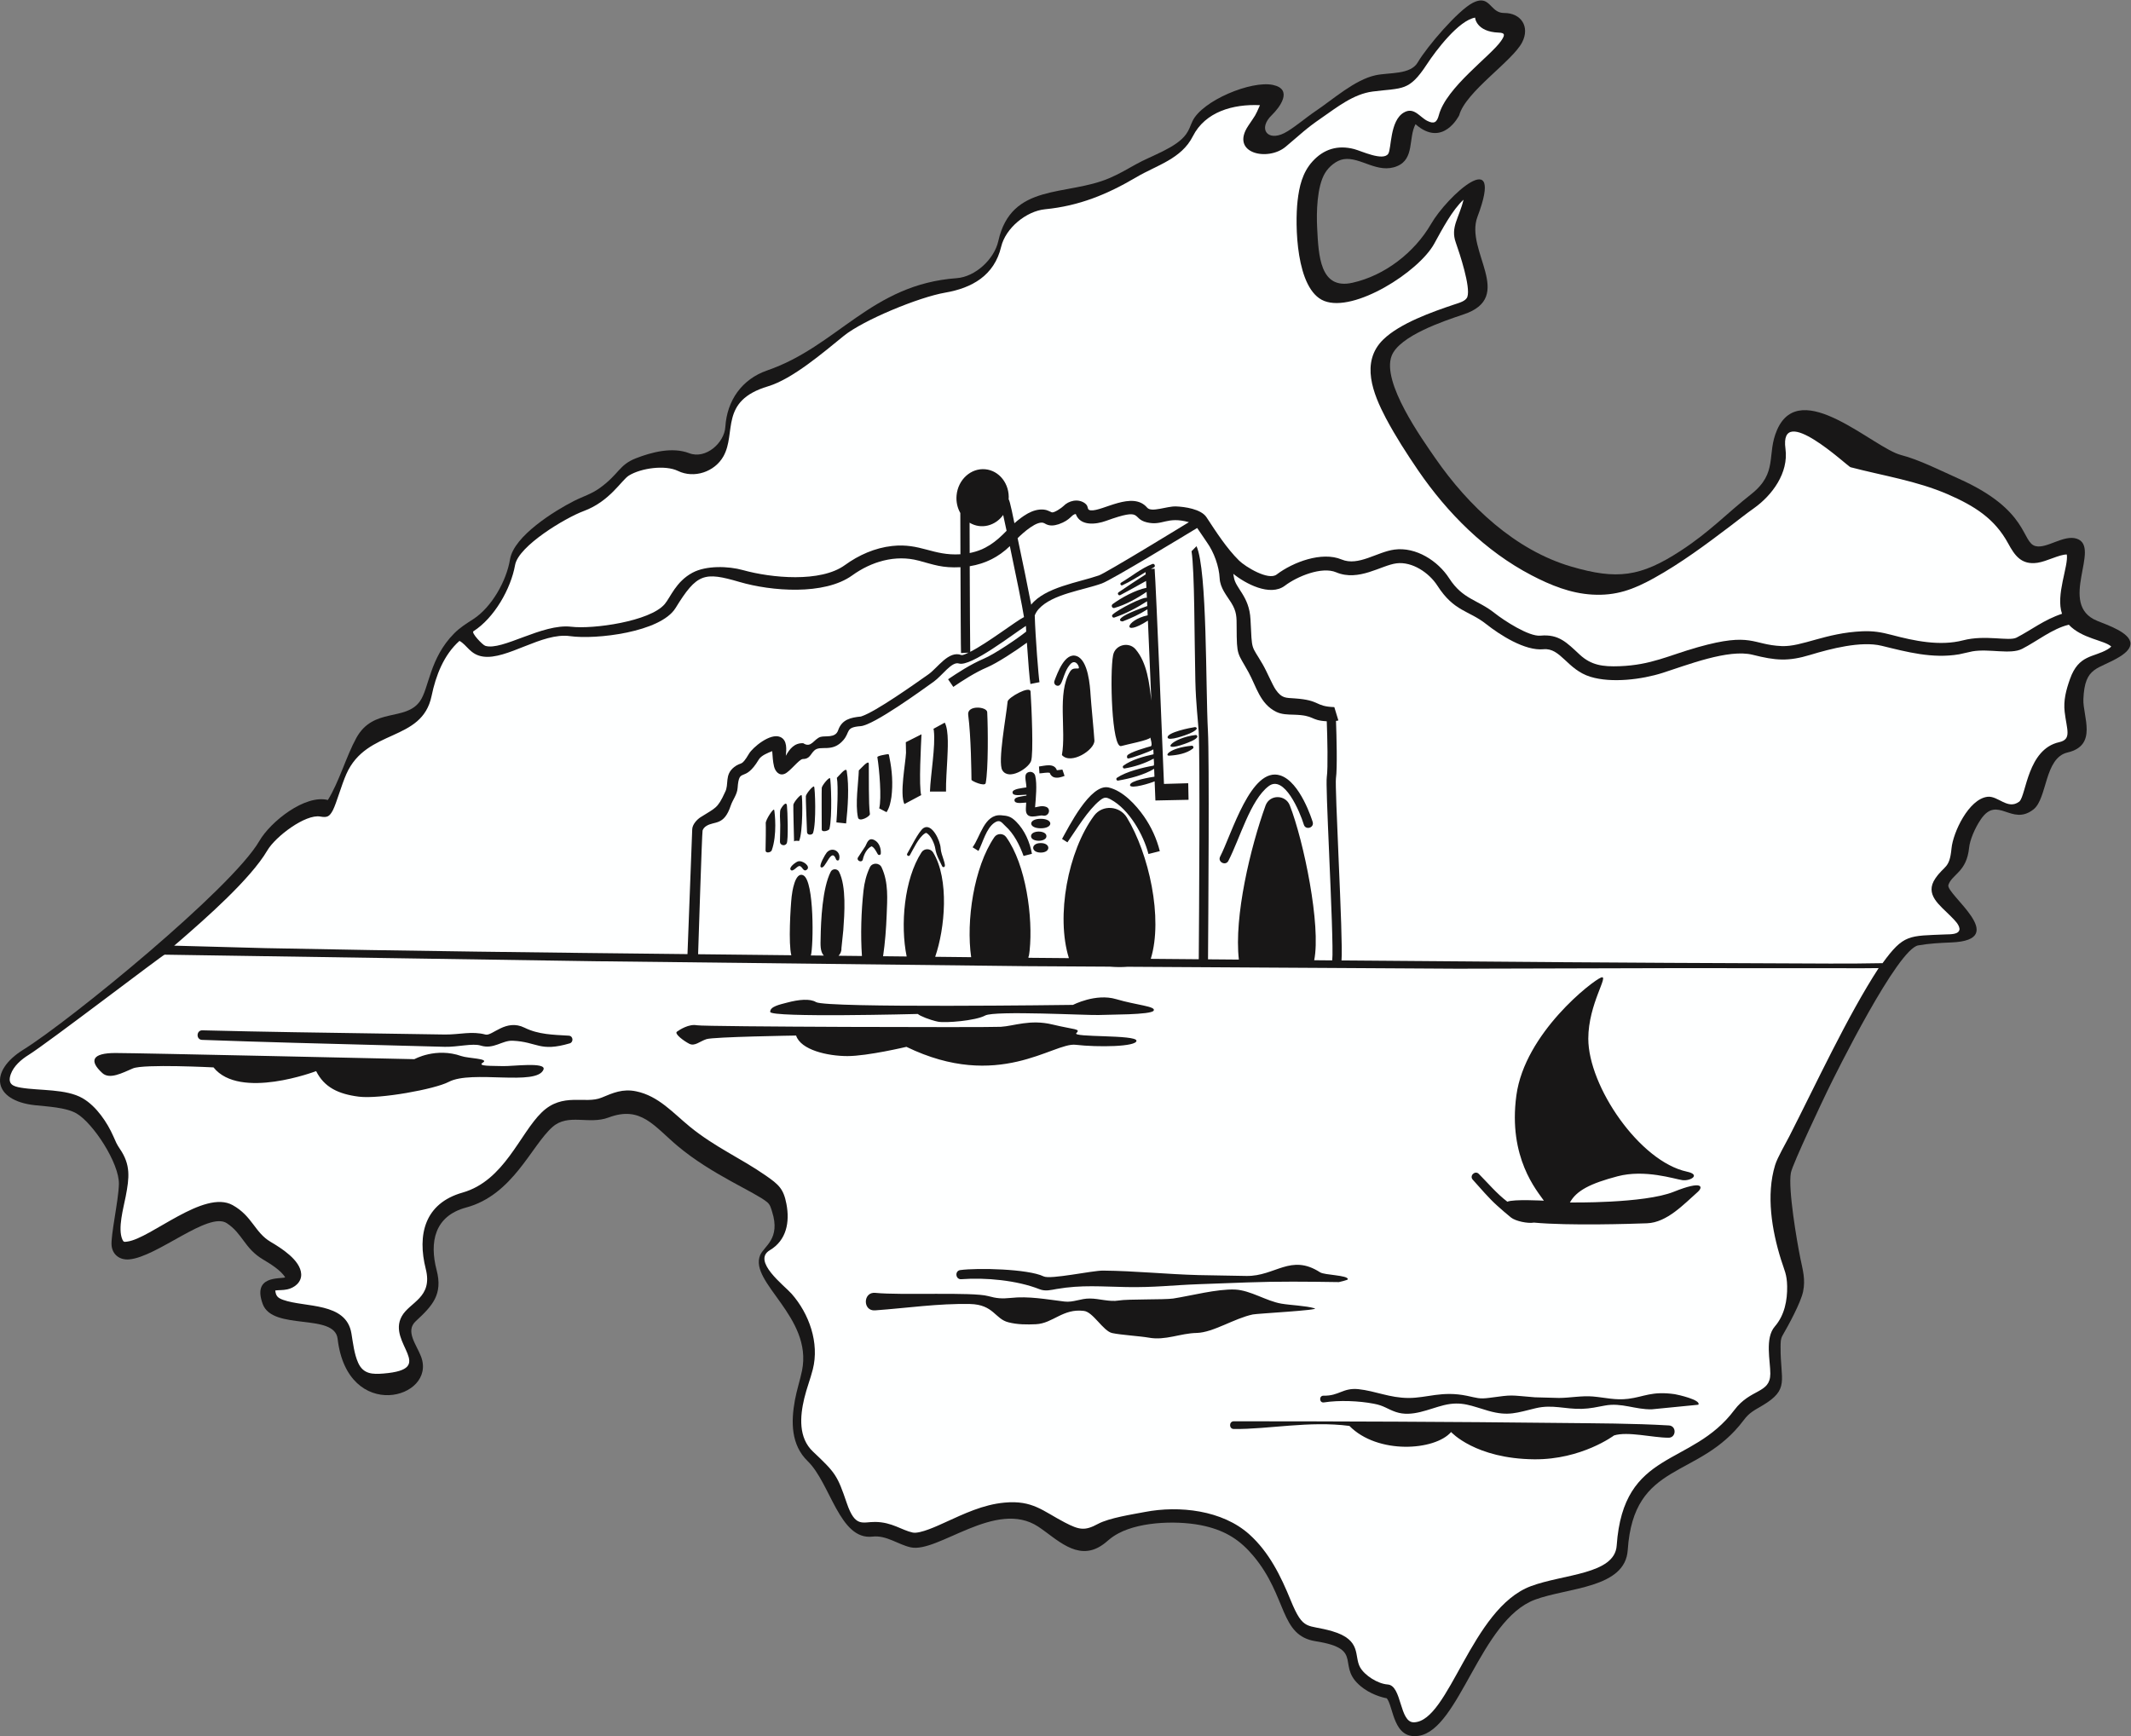 <?xml version="1.0" encoding="UTF-8" standalone="no"?>
<svg
   xmlns:dc="http://purl.org/dc/elements/1.1/"
   xmlns:cc="http://creativecommons.org/ns#"
   xmlns:rdf="http://www.w3.org/1999/02/22-rdf-syntax-ns#"
   xmlns:svg="http://www.w3.org/2000/svg"
   xmlns="http://www.w3.org/2000/svg"
   viewBox="0 0 1056.813 861.16"
   height="861.16"
   width="1056.813"
   xml:space="preserve"
   id="svg2"
   version="1.1"><rect x="0" y="0" width="1056.813" height="861.16" fill="#808080" stroke="none"/><defs
     id="defs6" /><g
     transform="matrix(1.333,0,0,-1.333,0,861.16)"
     id="g10"><g
       transform="scale(0.1)"
       id="g12"><path
         id="path14"
         style="fill:#181717;fill-opacity:1;fill-rule:evenodd;stroke:none"
         d="m 7802.3,4150.14 c -149.6,60.58 17.21,274.78 -75.97,305.63 -48.3,15.99 -110.95,-37.81 -152.97,-27.62 -53.9,13.08 -21.84,133.55 -287.57,251.56 -64.13,28.63 -146.08,70.28 -213.06,87.4 -102.64,26.17 -374.28,292.96 -461.43,93.55 -40.04,-91.62 4.92,-158.65 -95.25,-238.43 -93.97,-73.93 -153.93,-140.08 -263.69,-211.65 -149.15,-97.26 -236.86,-108.17 -406.3,-58.66 -209.38,61.17 -383.33,225.99 -505.68,402.69 -50.52,73.1 -201.12,283.4 -162.95,381.73 28.88,74.37 194.61,129.73 267.6,154.09 194.42,64.87 3.95,236.76 51.52,362.85 103.65,274.63 -113.43,77.17 -173.12,-27.36 -61.49,-105.21 -171.01,-190.78 -291.97,-217.79 -121.38,-27.08 -125.93,102.33 -131.19,204.08 -2.91,56.36 -1.27,153.96 29.5,204.61 14.36,23.65 41.91,46.89 69.04,51.16 62.51,9.86 126.33,-56.34 199.24,-25.77 65.07,27.3 40.9,104.28 68.14,156.03 102.32,-90.29 162.62,33.53 162.45,32.93 23.66,87.75 198.63,201.65 234.48,272.08 29.15,57.3 -3.45,109 -67.71,108.8 -43.09,-0.13 -49.79,46.95 -85.79,46.64 -8.32,-0.06 -18.17,-2.67 -30.43,-8.94 -55.35,-28.41 -171.11,-163.91 -204.59,-221.48 -27.22,-46.77 -106.29,-36.98 -156.83,-47.89 -77.73,-16.78 -157.7,-89.43 -224.66,-134.32 -34.24,-22.97 -83.31,-65.04 -115.3,-81.13 -62.99,-31.66 -98.34,16.82 -46.38,66.99 29.68,28.71 80.15,95.96 4.72,112.31 -80.76,17.52 -264.47,-58.7 -299.98,-135.3 -9.19,-19.8 -11.69,-31.48 -23.46,-47.91 -36.6,-50.94 -128.41,-79.38 -185.73,-111.58 -33.57,-18.87 -63.53,-36.37 -98.35,-51.42 -160.4,-69.35 -365.93,-15.88 -414.61,-234.78 -15.05,-67.71 -85.75,-132.96 -154.82,-137.99 -318.13,-23.11 -442.7,-252.93 -704.69,-343.21 -94.92,-32.72 -149.88,-112.27 -155.99,-210.28 -3.75,-59.93 -73.39,-121.27 -134.43,-97.83 -62.47,24 -138.82,4.3 -198.29,-18.91 -62.85,-24.51 -62.42,-58.47 -133.84,-110.25 -32.26,-23.4 -63.02,-31.47 -97.35,-48.98 -70.42,-35.91 -222.9,-129.62 -237.21,-217 -13.1,-79.95 -68.04,-177.81 -136.68,-222.32 -25.32,-16.42 -48.35,-30.27 -70.93,-52.95 -92.2,-92.64 -93.44,-204.77 -127.52,-252.62 -54.05,-75.82 -173.38,-21.76 -236.56,-136.37 -37.23,-67.51 -64.25,-164.16 -105.95,-231.07 -83.7,21.34 -212.31,-78.85 -255.252,-152.97 C 862.203,3153.91 259.273,2661.53 87.195,2554.65 -43.832,2473.21 -25.191,2364.62 129.656,2347.77 c 46.321,-5.05 116.285,-8.06 155.047,-30.68 61.883,-36.11 159.399,-185.11 157.68,-263.01 -1.348,-60.62 -31.524,-193.9 -27.125,-229.78 4.172,-34.08 31.285,-53.05 64.664,-50.35 105.016,8.45 295.453,179.9 364.019,134.7 59.18,-38.97 65.004,-93.42 134.395,-134.76 25.654,-15.29 67.714,-40.82 82.624,-66.95 -20.51,-6.26 -122.925,7.77 -83.515,-99.07 37.085,-100.51 267.255,-32.28 278.625,-129.41 36.72,-313.83 369.5,-222.91 310.5,-66.32 -16.87,44.76 -60.07,94.79 -19.66,132.09 61.95,57.16 101.24,99.34 77.49,190 -27.41,104.61 -7.59,201.32 109.83,232.84 173.98,46.73 242.23,229.72 321.03,299.52 58.85,52.15 135.26,7.73 208.9,35.41 120.46,45.25 169.1,-32.32 257.15,-106.28 126.46,-106.23 287.8,-171.03 332.89,-208.8 11.1,-9.3 13.5,-20.38 18.07,-34.62 33.03,-103.13 -30.32,-128.66 -44.36,-162.8 -41.75,-101.56 196.1,-229.87 155.93,-429.22 -6.86,-34.08 -19.53,-71.84 -26.54,-110.06 -14.66,-79.86 -15.06,-166.18 47.54,-226.88 85.21,-82.637 118.36,-295.285 241.32,-280.82 51.5,6.054 95.41,-29.739 141.85,-39.915 101.88,-22.324 317.08,180.743 474.63,76.907 68.05,-44.856 143.38,-127.785 232.45,-72.082 26.09,16.308 31.54,28.976 66.8,47.668 85.89,45.547 231.9,47.957 322.29,26.297 77.48,-18.555 129.5,-51.942 178.88,-110.829 127.29,-151.867 96.56,-296.183 231.78,-317.433 191.4,-30.059 65.02,-94.403 178.87,-176.113 40.14,-28.797 85.57,-36.122 85.62,-36.172 25.47,-31.258 23.22,-154.715 119.1,-139.571 151.71,23.965 228.8,430.938 432.34,506.653 121.72,45.261 335.51,41.797 344.95,184.343 22.25,335.427 263.9,260.657 431.02,483.007 21.65,28.82 37.49,35.7 70.7,55.43 101.42,60.29 66.19,92.34 66.94,215.89 0.08,15.98 -0.43,31.04 7.51,44.71 22.32,38.44 67.75,121.88 76.25,162.98 9.5,45.76 -1.35,80.73 -10,123.01 -12.6,61.66 -46.49,259.03 -35.43,318.9 6.18,33.64 126.18,284.95 135.61,304.48 33.57,69.49 261.41,528.17 337.99,541.76 40.92,7.27 80.08,9.23 123.46,11.02 223.23,9.25 -22.47,180.19 -11.01,214 13.73,40.51 67.9,47.56 76.99,138.4 2.82,28.07 20.93,72.44 43.91,106.03 62.3,91.12 113.65,-27.48 195.53,36.54 52.07,40.73 40.1,191.71 126.8,211.88 113.72,26.48 56.47,134.99 58.95,198.03 4.81,124.51 54.68,109 134.72,158.08 29.03,17.8 40.38,34.08 40.45,48.8 v 0.26 c -0.17,40.72 -86.63,69.41 -123.81,84.66 v 0 0" /><path
         id="path16"
         style="fill:#feffff;fill-opacity:1;fill-rule:evenodd;stroke:none"
         d="m 3607.55,4402.46 c -0.15,45.41 -0.25,85.29 -0.32,112.85 42.66,-25.98 96,-11.79 124.9,28.83 3.77,-17.24 8.09,-37.22 12.73,-58.85 -40.58,-41.97 -78.43,-71.18 -137.31,-82.83 v 0 z m 202.1,-238.36 c -28.73,-13.89 -134.63,-96.12 -200.05,-129.24 -0.68,23.93 -1.41,182.62 -1.88,318.5 57.76,9.35 107.21,34.03 149.28,74.76 22.27,-105.6 46.77,-225.93 52.65,-264.02 v 0 z m 1135.43,-885.41 c -7.27,168.56 -11.57,272.78 -8.9,290.71 4.78,31.67 2.11,149.15 -0.16,206.95 -64.16,3.57 -42.21,22.21 -122.47,24.54 -22.5,0.65 -45.19,0.61 -65.7,10.73 -60.28,29.79 -73.66,93.9 -102.62,146.68 -41.56,75.77 -44.07,57.97 -44.49,168.44 -0.13,37.4 0.69,57.53 -20.66,91.64 -16.24,25.96 -40.76,53.91 -42.52,89.98 -2.2,44.46 -21,96.66 -46.73,132.95 l -36.94,54.39 c -32.87,-19.82 -317.18,-192.88 -354.66,-206.45 -70.18,-25.4 -183.57,-39.08 -234.34,-94.52 -6.69,-7.29 -11.44,-15.05 -15.29,-24.32 2.03,-75.99 14.38,-232.28 17.63,-248.5 l -33.73,-6.76 c -2.71,13.62 -8.7,85.4 -13.13,153.68 -41.32,-30.45 -110.91,-75.96 -147.73,-91.59 -45.28,-19.2 -93.61,-50.82 -126.03,-72.92 l -19.39,28.41 c 33.64,22.94 83.89,55.77 131.99,76.19 42.52,18.04 128.74,77.13 158.65,101.31 -0.4,7.27 -0.78,14.36 -1.11,21.12 -45.95,-29 -205.48,-153.76 -249.33,-139.92 -26.67,8.42 -62.2,-45.23 -93.68,-67.7 -42.86,-30.58 -223.1,-161.89 -271.88,-165.47 -57.54,-4.2 -38.16,-21.4 -64.09,-51.76 -41.58,-48.64 -84.56,-17.34 -107.93,-38.51 -15.26,-13.83 -16.66,-32.62 -44.47,-32.15 l -0.02,-0.05 0.26,-0.16 c -13.25,-1.37 -46.23,-46.02 -65.79,-54.49 -21.88,-9.48 -35.79,9.88 -40.01,26.69 -4.73,18.85 -5.37,38.83 -6.87,57.44 -15.56,-6.05 -40.87,-16.01 -49.88,-31.07 -54.6,-91.49 -72.99,-24.06 -78.93,-106.45 -1.74,-24.3 -18.38,-43.66 -25.5,-65.17 -25.34,-76.58 -60.45,-56.27 -91,-75.95 -7.06,-4.54 -11.34,-9.88 -13.77,-16.61 -2.44,-12.61 -14.83,-407.93 -16.62,-460.45 l 346.83,-3.76 c -11.3,42.28 -3.14,180.57 1.28,219.16 1.56,13.66 12.04,93.64 43.32,78.16 41.51,-20.58 37.77,-264.55 28.11,-298.12 l 48.11,-0.51 c -14.67,15.68 -12.11,44.21 -11.85,63.76 0.9,66.27 6.51,187.17 37.56,248.15 6.4,12.56 24.74,12.18 30.93,0.04 27.75,-54.49 20.24,-156.55 15.9,-217.24 l -6.86,-66.16 c 0.8,-11.28 -3.49,-21.64 -10.77,-29.14 l 86.95,-0.95 c -5.41,78.98 -2.78,165.36 5.84,243.57 3.23,29.15 10.3,58.31 23.69,86.46 8.71,18.35 35.4,17.56 43.67,-0.17 26.32,-56.41 21.05,-118.12 18.82,-177.27 -1.95,-51.28 -5.9,-102.72 -13.33,-153.44 l 87.7,-0.96 c -24.04,117.43 -9.55,287.58 55.28,387.66 10.19,15.72 33.79,14.94 43.26,-0.64 60.5,-99.35 44.15,-282.87 7.53,-388.15 l 133.91,-1.46 c -19.4,134.96 9.98,334.94 86.2,446.57 10.42,15.24 33.26,15.18 43.84,0.53 74.07,-102.73 100.28,-299.34 87.48,-422.11 -0.02,-0.1 -2.97,-26.88 -3.94,-20.99 0.15,-2.12 -0.08,-4.21 -0.49,-6.25 l 150.52,-1.3 c -48.79,155.95 -3.72,398.43 93.54,529.91 31.55,42.64 95.71,36.72 122.13,-6.65 81.71,-134.02 135.5,-374.21 88.92,-525.83 l 178.56,-1.53 c 1.17,157.87 5.06,748.93 -0.27,847.02 -2.05,37.96 -10.48,103.06 -12.42,187.77 -3.88,167.38 -2.43,404.68 -14.15,483.44 l 18.46,18.75 c 40.3,-88.76 33.7,-526.78 42.48,-688.08 5.45,-100.48 1.5,-689.88 0.32,-849.2 l 114.77,-0.97 c -18.38,160.04 42.75,416.84 99.52,573.92 16.06,41.57 74.21,39.96 89.8,0.27 51.95,-132.32 116.86,-448.28 90.93,-576.58 l 67.07,-0.58 c 4.16,33.18 -4.41,231.88 -11.31,392.02 v 0 z m -2074.02,17.23 v 0 c -2.68,-7.42 -23.54,-12.97 -22.93,0.96 0.72,16.25 1.42,94.84 0.72,99.87 -1.61,11.21 29.38,59.48 31.53,49.45 2.15,-10.03 11.57,-92.61 -9.32,-150.28 v 0 z m 55.67,25.81 v 0 c -6.68,-11.47 -25.12,-6.69 -24.98,6.22 0.14,12.89 1.41,54.39 1.1,63.06 -0.63,16.72 -2.87,50.16 1.43,58.29 4.31,8.13 21.01,32.5 23.41,13.4 2.38,-19.13 5.73,-129.51 -0.96,-140.97 v 0 z m 24.86,144.31 v 0 c 2.63,11.16 26.74,39.17 30.57,35.35 3.82,-3.83 5.45,-138.57 -9.32,-170.58 0,0 -13.62,2.86 -18.64,-1.43 0,0 -3.55,132.75 -2.61,136.64 v 0.02 z m 50.32,-241.79 c -14.37,-11.33 -16.66,15.36 -29,13.33 -8.87,-1.48 -23.03,-22.92 -30.99,-14.37 -8.63,9.29 18.04,28.57 26.09,31.46 17.54,6.29 49.18,-18.37 33.89,-30.42 h 0.01 v 0 z m 0.5,139.76 c -1.14,28.63 -5.17,130.67 -4.37,134.03 2.65,11.16 26.75,39.17 30.58,35.36 3.67,-3.68 8.97,-133.98 -3.73,-172.56 -2.64,-8.1 -21.98,-9.94 -22.48,3.17 v 0 z m 54.86,165.19 v 0 c 2.65,11.17 26.76,39.18 30.59,35.35 3.58,-3.57 9.27,-144.82 -2.21,-188.82 -1.67,-6.48 -28.43,-14.32 -28.48,-1.71 -0.15,28.77 -0.72,151.72 0.1,155.18 v 0 z m 64.65,-266.54 v 0 c -1.63,-6.23 -9.54,-5.22 -11.47,0 -18.38,49.95 -40.81,-44.18 -57.06,-28.63 -6.61,6.34 16.86,47.74 22.55,54.13 20.66,23.13 53.69,4.05 45.98,-25.5 v 0 z m 25.97,133.61 -36.16,3.82 c 2.46,27.39 7.69,136.96 1.71,165.87 7.3,6.67 34.12,41.27 36.64,25.83 9.81,-59.65 4,-136.22 -2.19,-195.52 v 0 z m 47.23,197.3 c 7.35,6.28 36.83,41.89 37.14,24.44 0.7,-38.83 -1.36,-149.76 4.12,-186.63 1.32,-8.94 -40.18,-32.04 -44.34,-13.09 -11,50.03 1.7,130.75 3.08,175.28 v 0 z m 81.74,-309.43 c -0.48,-6.06 -8.4,-7.12 -11.23,-2.26 -6.4,10.96 -12.54,24.39 -22.9,29.3 -17.53,-7.51 -28.84,-30.77 -32.51,-48.44 -3.23,-15.49 -26.79,-4.46 -17.48,8.04 l 26.6,40.44 c 5.68,9.17 10.52,36.03 34.98,22.37 17.54,-9.79 23.91,-31.98 22.54,-49.45 v 0 z m 39.47,209.93 v 0 c -3.11,-18.25 -5.9,-36.94 -18.07,-55.96 l -27.27,14.16 c 9.52,38.12 0.56,145.27 -6.89,190.41 -0.88,5.27 33.24,10.56 38.26,11.24 5.79,0.81 4.97,-4.38 6.64,-12.38 10.08,-48.21 13.61,-98.41 7.33,-147.48 v 0.01 z m 48.32,-25.77 v 0 c -18.08,38.22 4.2,150.26 6.04,190.83 l -0.78,39.37 58.35,29.39 c -1.23,-30.73 -10.92,-195.95 -0.64,-228 l -0.69,1.63 -62.28,-33.22 v 0 z m 146.87,-234.5 c -2.97,-0.65 -5.45,1.11 -6.65,3.74 -8.63,19.03 -21.12,38.83 -25.04,63.81 -2.36,17.94 -16.58,51.58 -33.81,59.54 2.42,0.38 -2.09,0.5 -5.89,-2.34 -22.77,-15.11 -41.45,-56.52 -55.07,-80.47 -3.81,-6.67 -13.85,-0.42 -9.74,6.06 9.91,15.68 42.47,83.68 60.79,95.12 31.16,19.44 62.43,-48.11 63.53,-75.88 1,-25.25 24.84,-66.76 11.88,-69.59 v 0.01 z m 12.83,402.13 v 0 c -1.83,-39.14 -5.41,-82.85 -4.84,-121.16 h -59.78 c 2.36,63.93 21.22,169.18 14.52,226.76 -0.45,4.02 -1.27,7.1 -1.28,6.93 l 41.89,22.87 c 16.34,-29.7 10.64,-105.08 9.49,-135.4 v 0 z m 426.35,14.86 c 16.48,92.17 -18.01,229.85 29.4,309.09 8.65,14.46 16.79,12.62 31.47,12.98 8.64,0.21 -8.5,38.95 -28.97,16.53 -30.53,-33.41 -27.64,-88.65 -51.74,-80.12 -7.25,2.57 -10.61,10.5 -7.89,17.59 10.64,27.75 38.97,108.62 83.34,91.8 42.3,-16.05 48.94,-110.26 51.1,-145.64 1.57,-26.11 12.86,-142.06 14.2,-168.06 1.78,-34.78 -87.65,-92.01 -120.91,-54.17 v 0 z m -99.32,-77.28 v 0 c 7.7,-31.57 2.17,-84.05 -0.53,-117.35 13.72,2.27 25.06,7.14 40.39,1.99 20.65,-6.95 11.17,-37.78 -11.64,-32.58 -15.57,3.56 -65.69,-22.02 -62.97,26.58 l 1.17,21.69 c -14.69,-0.43 -43.35,-6.41 -43.58,8.91 -0.19,12.6 25.83,13.66 44.57,17.14 0.02,1.07 0.05,2.16 0.07,3.24 -21.45,-0.24 -51.65,-6.99 -51.9,8.73 -0.19,13.12 36.65,15.93 51.71,18.48 -0.92,25.78 -12.77,51.98 10.12,57.28 10.14,2.33 20.25,-3.98 22.59,-14.11 v 0 z m -17.32,313.24 c 3.85,-58.06 11.46,-233.55 1.74,-258.71 -10.89,-28.16 -83.93,-73.36 -107,-33.47 -17.42,30.11 14.31,197.68 19.92,255.32 1.41,14.61 83.75,61.16 85.34,36.86 v 0 z m -232.03,-86.39 c -4.9,37.12 69.68,31.12 70.76,9.86 3.11,-60.92 4.18,-213.64 -5.66,-263.79 -2.86,-14.59 -52.79,7.65 -52.86,12.09 -0.35,24.14 -1.52,160.68 -12.24,241.84 v 0 z m 206.02,-525.15 v 0 c -15.03,41.22 -35.75,82.97 -68.5,112.21 -12.17,10.88 -19.02,26.04 -40.26,11.21 -30.27,-21.13 -42.28,-72.22 -58.94,-104.77 l -21.93,13.69 c 28.46,38.06 43.35,123.45 105.44,119.11 25.81,-1.81 37.46,-4.66 56.71,-23.95 31.75,-31.78 50.91,-76.26 58.61,-119.53 l -31.13,-7.97 v 0 z m 27.75,73.65 v 0 c 0,22.82 57.34,22.82 57.34,0 0,-22.82 -57.34,-22.84 -57.34,0 v 0 z m 36.19,-61.05 v 0 c -37.56,0 -37.56,35.37 0,35.37 37.56,0.01 37.56,-35.38 0,-35.38 v 0.01 z m 0,90.32 v 0 c -47.39,0 -47.39,35.37 0,35.37 47.39,0 47.39,-35.37 0,-35.37 v 0 z m 50.51,189.42 v 0 c -6.86,1.79 -14.51,7.98 -16.73,16.72 -9.33,2.94 -27.54,-1.54 -38.61,-1.77 l -1.79,25.57 c 20.02,2.22 56.8,14.49 66.65,-13.95 l 20.56,2.52 7.97,-23.5 c -11.01,-4.43 -24.8,-8.78 -38.05,-5.59 v 0 z m 350.2,-285.09 v 0 c -18.61,71.92 -71.59,165.76 -140.18,202.92 -16.54,8.95 -23.78,10.01 -40.77,-3.72 -44.44,-35.9 -87.12,-107.8 -120.51,-155.78 l -20.02,12.72 c 23.19,41.03 104.98,206.99 173.29,191.42 53.28,-12.14 102.01,-65.38 131.43,-107.6 27.2,-39.01 47.37,-82.93 58.97,-129.28 l -42.21,-10.68 v 0 z m 25.85,199.17 v 0 l -2.86,71.26 c -11.87,-5.52 -90.39,-30.51 -91.61,-14.3 -1.3,17.21 80.03,30.12 90.93,31.61 -0.38,9.06 -0.76,18.83 -1.19,29.24 -37.99,-23.01 -90.58,-36.37 -133.96,-43.76 -6.1,-1.04 -9.12,7.17 -4.21,10.49 34.62,23.37 96.65,38.24 136.15,45.21 3.23,0.6 0.63,21.77 0.47,26 -33.43,-18.04 -71.02,-30.29 -108.31,-36.61 -6.02,-1.02 -9.1,7 -4.42,10.46 29.68,21.86 76.94,34.93 112.07,42.29 -0.24,5.99 -0.5,12.12 -0.75,18.36 -14.12,-9.36 -79.9,-32.08 -91.91,-33.8 -6.59,-0.95 -6.84,5.63 -5.48,10.01 4.75,12.42 80.26,33.44 87.92,35.36 7.63,1.92 -1.93,32.48 -1.93,32.48 -1.19,-9.41 -93.35,-26.95 -107.73,-31.66 -35.81,-11.72 -43.48,273.15 -30.47,338.38 7.76,38.96 58.36,50.9 83.32,21.85 43.63,-50.79 51.57,-128.5 58.82,-191.2 -4.25,101.88 -8.79,209.18 -12.72,297.66 -98.08,-63.07 -85.13,1.31 -0.87,19.76 -0.34,7.58 -0.66,15.02 -0.98,22.24 -28.54,-18.16 -60.81,-33.23 -92.01,-44.93 -3.64,-1.37 -49.52,7.77 91.44,57.14 -0.25,6.03 -0.55,11.96 -0.81,17.72 -37.68,-24.12 -79.13,-46.27 -121.68,-60.48 -6.56,-2.19 -11.37,6.39 -6.45,10.91 22.5,20.81 115.09,67.35 127.54,62.34 -0.36,7.78 -0.7,15.2 -1.03,22.31 -35.62,-24.49 -77.89,-48.02 -119.67,-59.9 -8.8,-2.5 -13.58,9.27 -6.7,14.32 33.46,24.49 84.79,52.34 125.66,60.63 -0.45,9.3 -0.87,17.78 -1.28,25.53 -31.77,-17.89 -63.66,-35.54 -95.88,-52.69 -6.67,-3.56 -12.49,6.27 -6.34,10.48 33.35,22.76 67.02,44.96 100.92,66.82 -0.18,3.07 -0.35,5.89 -0.51,8.39 -28.38,-16.91 -56.02,-35.14 -86.24,-48.97 -6.19,-2.83 -10.54,6.28 -4.81,9.66 38.51,22.8 74.08,52.97 116.25,69.38 8.05,3.13 13.16,-8.94 5.48,-12.69 -3.59,-1.75 -7.2,-3.79 -10.82,-5.82 l 13.76,1.07 c 5.32,-68.79 30.29,-686.93 34.76,-800.91 l 90.24,2.57 1.24,-61.64 -123.34,-2.57 v 0 z m 139.36,193.17 c -23.3,-18.67 -59.43,-24.82 -87.64,-26.36 -19.81,-1.06 0.52,28.51 83.28,36.97 5.81,0.59 8.81,-7 4.36,-10.61 v 0 z m 16.64,45.38 c 1.41,-10.82 -38.63,-24.82 -46.19,-27.57 -97.06,-35.22 -50.17,21.59 39.58,32.69 3.22,0.42 6.21,-1.9 6.61,-5.12 v 0 z m -9.19,34.5 c 3.91,0.57 21.14,-5.75 -19.27,-23.72 -12.03,-5.33 -80.55,-30.39 -82.16,-14.74 -1.97,18.83 84.63,36.17 101.43,38.46 v 0 z m 405.39,-362.94 c -14.73,48.4 -73.12,187.07 -130.84,143.26 -68.39,-51.91 -107,-195.29 -149.94,-278.06 -10.29,-19.83 -40.87,-4.06 -30.56,15.84 42.89,82.76 115.04,337.27 223.94,302.05 74.16,-23.97 118.45,-167.01 120.3,-173.08 6.6,-21.73 -26.31,-31.73 -32.9,-10.01 v 0 0" /><path
         id="path18"
         style="fill:#feffff;fill-opacity:1;fill-rule:evenodd;stroke:none"
         d="m 3938.63,4509.61 c 46.04,16.02 46.65,36.44 63.6,37.98 16.64,-46.41 76.52,-38.52 111.93,-25.71 142.9,51.73 93.03,8.81 152.63,-5.31 59.6,-14.11 73.4,23.57 156.39,0.67 -23.25,-14.19 -309.29,-189.28 -334.8,-198.1 -76.23,-26.34 -200.13,-43.79 -251.99,-108.83 -11.53,61.06 -32.33,161.87 -50.48,247.4 18.4,18.27 75.4,70.79 100.4,55.01 18.23,-11.51 35.77,-8.22 52.32,-3.11 v 0 z M 7841.16,4044.1 c -52.96,-31.19 -107.64,-18.65 -140.18,-110.76 -14.39,-40.72 -24.68,-79.45 -19.69,-122.09 7.75,-66.41 27.34,-101.97 -20.4,-112.62 -117.7,-26.25 -122.37,-195.3 -147.67,-220.36 0.44,0.5 0.16,-0.1 -1.31,-1.12 -42.67,-31.74 -78.49,23.24 -118.21,18.2 -69.31,-8.78 -127.61,-131.99 -133.4,-192.35 -7.28,-76.03 -26.11,-62.04 -59.76,-110.87 -41.95,-60.89 16.54,-99.9 57.67,-141.95 14.22,-14.55 29.58,-28.91 31.8,-45.38 0.07,-0.76 0.08,-2.4 0.11,-1.97 -1.71,-20.75 -34.98,-18.87 -51.64,-19.57 -137.09,-5.82 -155.91,1.4 -234.71,-107 -129.47,-2.68 -261.32,-1.05 -391.16,-0.62 -540.56,1.85 -1081.13,6.13 -1621.67,10.74 3.27,41.37 -2.74,190.51 -11.49,393.8 -5.43,125.88 -11.57,268.57 -9.24,284.12 5.43,36.03 2.23,160.12 0.18,213.38 l 8.9,1.66 -15.11,49.74 c -74.26,2.67 -49.79,25.72 -147.68,32.48 -33.35,2.33 -47.61,-0.08 -70.06,32 -12.42,17.71 -32.73,67.08 -48.56,94.42 -44.08,76.16 -39.4,44.32 -45.56,167.38 -4.37,87.69 -56.4,115.13 -61.96,158.14 l -2.09,11.68 c 44.44,-36.14 136.81,-86.07 191.98,-44.27 46.14,34.95 137.44,72.41 190.8,49.84 84.02,-35.5 167.24,26.15 224.48,33.39 58.6,7.37 121.36,-35.18 152.33,-83.41 62.02,-96.55 116.25,-91.19 180.8,-142.25 51.15,-40.47 144.57,-100.86 213.64,-94.03 64.09,6.35 88.16,-75.93 174.8,-102.54 78.6,-24.16 191.45,-9.96 268.38,14.55 89.77,28.61 245.25,90.05 335.2,67.35 85.6,-21.58 131.76,-25.36 214.96,-0.13 73.2,22.2 187.92,52.43 264.85,33.62 95.05,-23.25 188.4,-48.5 287.97,-31.75 l 49.86,11.07 c 62.69,10.73 141.82,-12.87 184.9,9.31 57.34,29.52 111.02,74.25 173.35,89.87 49.17,-52.33 132.5,-57.58 158.09,-81.28 -2.36,-2.82 -7.58,-7.02 -13.5,-10.42 v 0 z M 670.574,2960.7 c 91.461,79.56 260.93,227.6 324.031,335.14 30.625,52.19 142.075,135.94 197.005,126.04 25.59,-4.56 34.08,-0.53 46.87,23.57 13.71,27.18 31.61,92.97 50.06,134.6 75.71,170.79 281.37,117.39 317.16,290.79 15.59,75.55 45.25,152.77 103.66,204.66 28.47,-15.21 39.67,-51.18 87.4,-58.27 89.39,-13.28 219.79,90.77 323.76,75.98 95.83,-13.62 337.17,14.17 392.85,104.74 79.58,129.43 106.75,135.25 238.11,96.8 117.86,-34.48 315.13,-50.49 419.09,24.52 71.21,51.37 160.17,77.91 246.64,55 58.07,-15.4 87.74,-28.01 156.12,-24.56 0.49,-141.26 1.24,-306.54 2.03,-319.53 l 28.15,1.7 c -6.12,-2.9 -21.21,-10.77 -27.06,-8.88 0.03,-0.02 0.03,0 0.07,-0.03 -47.5,17.63 -87.91,-47.63 -122.3,-71.82 -50.61,-35.57 -195.8,-138.97 -249.4,-156.44 -0.89,-0.32 -2.44,-0.64 -2.28,-0.6 l 0.01,-0.07 c -37.03,-3.7 -70.44,-10.47 -84.48,-51.41 -10.14,-29.61 -47.08,-19.27 -64.87,-24.24 -25.06,-7.02 -34.68,-43.46 -64.84,-23.64 2.13,-0.09 -0.07,0.02 0.1,0.02 -32.9,1.57 -51.02,-21.39 -64.89,-46.8 2.07,22.38 6.3,58.38 -20.81,69.98 -37.58,16.13 -102.95,-39.78 -116.06,-61.99 -30.11,-50.98 -27.09,-28.15 -55.1,-49.82 -37.33,-28.84 -18.46,-64.42 -34.22,-93.51 -27.92,-61.93 -36.23,-58.28 -91.07,-93.27 -13.38,-8.56 -30.34,-26.7 -31,-44.84 L 2557.7,2910 c -523.2,5.65 -1046.43,11.56 -1569.559,22.21 l -340.168,9.2 c 7.507,6.47 15.125,12.82 22.601,19.29 v 0 0" /><path
         id="path20"
         style="fill:#feffff;fill-opacity:1;fill-rule:evenodd;stroke:none"
         d="m 1761.34,4111.37 c 77.21,49.31 139.15,157.44 154.93,246.38 12.71,71.63 188.46,176.21 255.19,200.84 97.52,36 140.52,115 168.31,132.2 44.78,27.73 134.8,40.36 182.37,17.22 60.46,-29.41 136.71,-3.48 169.22,54.22 49.3,87.5 -15.85,206.19 165.62,260.45 91.85,27.46 207.34,127.26 282.57,188.11 72.09,58.34 278.78,143.73 376.9,160.6 98.47,16.97 182.57,62.79 208.21,170.74 16.45,69.26 93.15,132.71 163.67,139.57 126.3,12.3 231.51,55.53 338.98,119.09 75.29,44.51 167.73,67.71 210.47,152.4 46.17,91.42 149.86,120.45 249.75,115.78 -18.9,-43.18 -15.08,-33.95 -43.64,-76.8 -68.5,-102.66 72.66,-133.62 139.14,-77.99 60.26,50.41 71.7,64.49 132.67,106.68 58.39,40.43 119.66,89.55 190.89,98.83 112.88,14.72 134.67,-1.34 202.85,102.75 32.47,49.59 117.88,162.58 178.76,172.33 -1.23,0.8 3.37,-52.97 87.57,-55.81 24.28,-0.81 24,-8.82 8.67,-31.08 -38.37,-55.84 -203.93,-172.59 -231.32,-275.71 -7.19,-27.15 -17.56,-34.59 -43.52,-21.39 -28.12,14.27 -49.07,52.66 -86.72,30.87 -52.77,-30.54 -45.67,-134.95 -58.16,-153.57 -19.08,-28.38 -99.9,10.42 -126.38,17.41 -61.22,16.15 -113.93,0.31 -156.04,-46.57 -37.16,-41.38 -48.82,-93.47 -54.88,-146.34 -9.84,-86.09 -7.05,-330.09 99.1,-372.11 111.69,-44.18 351.86,108.32 409.35,213.09 28.69,52.32 67.49,125.86 108.99,163.69 -16.43,-68.43 -49.29,-101.94 -28.84,-159.34 14.36,-40.35 55.78,-165.34 43.12,-202.03 -5.62,-16.33 -30.29,-22.33 -50.55,-29.16 -80.21,-27.01 -200.04,-69.17 -262.21,-129.65 -86.42,-84.05 -37.51,-203.07 9.54,-292.64 36.29,-68.34 77.63,-132.24 120.47,-195.05 108.23,-157.92 249.29,-299.95 421.53,-389.73 70.63,-36.82 144.29,-66.99 225.29,-71.81 89.02,-5.32 153.79,18.96 229.71,61.05 100.26,55.55 192.43,124.24 283.26,193.01 30.21,22.83 59.48,46.51 89.57,67.63 67.33,48.01 129.05,131.1 116.84,220.72 -24.11,176.5 231.45,-65.66 241.82,-68.41 123.29,-32.32 245,-50.18 362.55,-100.96 99.1,-43.42 173.62,-89.96 224.02,-182.48 24.36,-44.74 48.82,-80.94 108.99,-72.23 35.08,5.08 81.57,31.18 109.31,30.88 6.96,-42.4 -42.14,-150.63 -17.82,-220.66 -66.15,-21.7 -114.53,-60.51 -169.23,-88.68 -28.37,-14.62 -115.29,11.56 -198.75,-10.07 -86.34,-22.38 -181.68,-2.19 -266.4,20.25 -38.1,10.08 -68.19,15.11 -108.6,13.38 -137.35,-5.85 -224.52,-58.31 -299.96,-55.08 -110.47,4.72 -109.89,52.79 -310.99,-3.87 -111.07,-31.27 -173.48,-66.52 -292.19,-71.01 -62.33,-2.34 -105.54,3.53 -148.35,43.17 -47.58,44.08 -77.22,77.13 -146.16,70.52 -42.75,-4.09 -135.62,56.43 -170.11,83.82 -63.98,50.82 -118.45,50.75 -169.27,129.61 -41.75,64.76 -123.51,117.45 -203.43,106.86 -65.02,-8.61 -134.13,-63.06 -196.69,-36.88 -73.88,30.89 -181.19,-9.86 -241.9,-56.03 -30.55,-23.22 -115.88,28.64 -139.63,52.01 -45.8,45.1 -85.48,106.71 -121.21,161.21 -20.11,30.69 -81.64,39.2 -113.83,40.28 -33.6,1.15 -90.87,-23.52 -106.88,-4.59 -54.09,63.88 -166.64,-14.36 -209.77,-10.02 -17.46,1.74 -4.88,14.27 -22.32,26.66 -25.22,17.89 -59.93,9.57 -79.66,-10.98 -5.33,-5.56 -34.92,-26.5 -43.46,-22.91 -9.83,4.14 -17.12,8.69 -28.23,9.92 -42.67,4.71 -81.17,-25.33 -110.43,-50.62 -1.34,6.21 -17.51,89.18 -21.43,88.23 4.23,57.43 -34.17,107.57 -86.86,112.57 -53.46,5.07 -101.3,-38.2 -106.86,-96.66 -2.31,-24.19 3.09,-47.15 13.89,-66.16 0.02,-10.3 0.17,-73.93 0.42,-153.51 -102.79,-6.33 -148.89,42.39 -254.14,30.86 -64.04,-7.01 -124.22,-33.76 -175.78,-71.21 -90.39,-65.66 -273.83,-47.95 -379.09,-18.58 -54.73,15.28 -136.99,17.55 -187.58,-9.52 -62.35,-33.38 -81.68,-91.31 -104,-117.38 -54.79,-63.91 -265.88,-93.57 -347.6,-83.79 -107.2,12.81 -256.87,-90.67 -319.55,-71.05 -10.09,3.18 -53.16,48.41 -44.09,54.23 v 0 0" /><path
         id="path22"
         style="fill:#feffff;fill-opacity:1;fill-rule:evenodd;stroke:none"
         d="m 6931.43,2857.45 -703.36,0.33 -805.54,-2.09 -1227.45,7.2 c -21.43,-1.74 -44.24,-1.43 -66.44,0.41 l -313.36,1.84 -1605.37,18.41 -1597.547,24.34 c -0.996,3.54 -439.605,-332.12 -506.035,-373.05 -27.39,-16.87 -55.726,-41.77 -66.324,-71.9 -13.188,-37.56 9.23,-45.15 37.906,-50 69.281,-11.72 168.004,-3.5 229.832,-39.48 51.305,-29.89 91.613,-90.67 113.946,-141.33 8.457,-19.2 12.437,-29.66 23.937,-46.36 41.191,-59.86 35.508,-107.63 22.074,-177.45 -8.34,-43.3 -30.336,-119.37 -12.441,-160.37 4.465,-10.21 7.672,-9.03 18.16,-7.68 87.168,11.2 285.543,195.08 392.223,135.61 73.246,-40.85 81.882,-101.69 141.109,-136.58 38.41,-22.62 111.41,-67.93 113.82,-120.06 1.49,-31.99 -27.38,-51.67 -51.64,-56.79 -17.78,-3.74 -30.08,-2.06 -44.77,-4.15 2.06,-20.07 8.73,-27.52 28.91,-34.8 81.73,-29.43 234.79,-7.34 254.32,-124.79 6.05,-36.29 10.43,-77.08 25.25,-109.78 19.24,-42.41 54.01,-42.87 94.17,-39.61 202.47,16.55 12.36,112.04 67.66,212.56 29.68,53.93 116.6,69.27 89.55,176.52 -31.98,126.78 -4.89,243.9 136.75,284.17 155.78,44.31 212.69,219.45 295.02,298.85 78.32,75.5 161.42,29.13 222.57,54.6 42.15,17.57 78.17,33.78 128.34,23.38 83.81,-17.33 137.75,-81.15 200.43,-132.1 94.12,-76.52 186.55,-115.29 280.88,-180.66 49.93,-34.6 67.16,-50.11 77.91,-106.74 12.64,-66.52 0.7,-134.53 -61.78,-171.67 -67.69,-40.23 53.92,-131.58 80.74,-161.98 65.46,-74.27 104.11,-183.02 79.08,-281.48 -9.61,-37.81 -22.57,-69.18 -31.91,-108.32 -16.04,-67.28 -21.82,-146.25 32.29,-197.39 84.74,-80.048 90.6,-88.142 126.05,-192.04 31.61,-92.579 58.42,-69.473 105.88,-69.961 62.39,-0.614 99.03,-30.996 139.37,-39.493 27.4,-5.75 94.09,25.879 120.67,37.942 70.62,32.051 140.77,66.101 220.8,73.476 105.14,9.696 142.52,-31.386 224.39,-73.918 54.14,-28.125 74.45,-31.746 123.4,-5.332 41.62,22.461 128.71,35.547 174.2,44.336 128.07,24.746 288.86,6.985 389.24,-83.632 73.45,-66.297 116.73,-154.708 153.14,-244.083 48.64,-118.64 60.43,-88.203 154.86,-115.894 111.57,-32.719 80.12,-92.648 103.87,-134.516 17.29,-30.457 65.66,-61.14 102.59,-63.75 53.59,-3.777 42.88,-142.207 97.62,-140.75 131.7,3.535 212.69,423.535 434.95,506.582 121.59,45.438 311.9,43.446 319.31,151.016 24.82,360.987 277.49,290.613 437.66,504.327 60.56,80.79 133.52,60.56 133.9,135.18 0.28,47.41 -20.93,132.45 16.73,175.81 36.35,41.92 46.84,97.4 45.87,150.09 -0.83,44.32 -10.23,58.49 -22.82,98.66 -33.96,108.49 -56.07,240.13 -21.95,351.81 8.66,28.35 38.37,78.65 52.41,106.19 100.19,196.14 217.39,449.68 332.77,626.83 -19.35,-0.24 -38.44,-0.31 -57.82,-0.49 v 0 z m -4909.5,-377.1 c -25.09,-62.68 -266.6,-0.46 -352.65,-45.87 -51.6,-27.23 -257.54,-64.51 -334,-54.96 -76.45,9.56 -129.01,34.89 -159.13,95.1 0,0 -284.295,-108.47 -381.771,13.84 0,0 -259.93,13.4 -300.07,-3.8 -40.145,-17.21 -86.579,-42.1 -113.723,-17.21 -50.406,46.21 -37.281,74.54 48.738,74.54 86.008,0 1112.376,-22.94 1112.376,-22.94 0,0 79.96,44.98 174.89,11.49 24.36,-8.62 104.64,-9.11 80.27,-23.92 -24.36,-14.8 34.4,-11.92 74.55,-13.37 33.36,-1.18 162.23,16.4 150.52,-12.9 v 0 z m 97.62,97.51 c -112.44,-32.97 -119.06,5.41 -211.94,9.84 -39.7,1.86 -70.87,-33.15 -119.25,-18.04 -30.05,9.38 -85.09,-5.68 -133.04,-4.63 l -559.36,14.85 c -114.765,3.45 -229.179,6.49 -344.3,10.97 -23,0.9 -21.519,36.36 1.461,35.54 114.192,-3.15 229.168,-4.92 343.759,-7.07 l 558.91,-8.54 c 55.07,-0.47 99.23,13.58 150.42,-0.15 25.1,-6.74 75.49,59.96 145.31,25.51 51.88,-25.59 106.02,-26.15 164.85,-29.68 16.2,-0.97 18.18,-24.16 3.18,-28.6 v 0 z M 4637.3,1712.4 c 107.3,-1.56 164.68,84.21 274.05,13.47 16.38,-10.63 103.72,-10.21 103.21,-25.82 -0.11,-3.13 -33.45,-10.51 -33.45,-10.51 -118.23,1.77 -224.84,3.07 -343.5,-1.3 l -178.12,-6.53 c -101.99,-3.74 -160.23,-12.37 -267.86,-10.66 -92.52,1.48 -166.98,8.97 -260.63,-7.17 -19.62,-3.39 -41.61,-9.58 -63.22,-0.96 -84.87,33.47 -200.99,44.16 -291.6,37.36 -21.46,-1.6 -24.96,31.01 -3.74,33.95 63.51,8.8 252.27,4.52 310.17,-23.46 24.68,-12.6 182.06,22.09 221.41,21.53 118.88,-1.11 236.71,-13.62 355.3,-16.71 l 177.98,-3.19 v 0 z m -1708,1017.37 v 0 c 42.07,11.17 84.29,15.37 106.53,1.66 37.28,-22.93 956.18,-10.38 956.18,-10.38 0,0 84.1,44.04 160.56,21.36 76.43,-22.66 149.05,-26.47 139.51,-42.72 -9.57,-16.27 -170.12,-14.37 -204.51,-16.27 -34.42,-1.9 -387.99,17.19 -422.41,-1.92 -34.39,-19.1 -147.16,-28.65 -175.82,-22.91 -28.69,5.73 -68.82,21.98 -74.55,28.66 0,0 -548.15,-14.34 -549.32,7.64 -1.08,20.09 35.45,27.36 63.83,34.88 v 0 z m 223.65,-199.23 v 0 c -74.56,0 -173.94,22.92 -191.14,76.44 0,0 -307.72,-4.77 -333.52,-13.39 -25.81,-8.6 -43.7,-27.57 -64.03,-17.2 -20.47,10.45 -56.37,37.26 -45.87,44.91 10.5,7.65 44.91,29.65 74.54,23.9 29.61,-5.74 1081.8,-8.6 1130.54,-5.74 48.73,2.88 108.94,28.67 192.07,8.61 83.14,-20.06 106.08,-15.37 88.87,-32.05 -17.18,-16.7 222.2,-5.22 223.64,-28.16 1.42,-22.94 -144.32,-24.83 -226.5,-15.27 -82.17,9.55 -286.69,-173.95 -629.3,-7.67 0,0 -144.78,-34.38 -219.3,-34.38 v 0 z M 4452.64,1500.33 c -61.47,-0.99 -116.32,-28.98 -178.71,-17.53 -33.6,5.87 -102.6,9.91 -136.2,17.05 -33.68,7.33 -71.07,78.99 -105.39,82.47 -77.86,9.93 -115.04,-46.43 -177.95,-49.52 -33.87,-1.52 -68.03,-1.65 -102.06,6.97 -50.77,12.07 -55.23,66.45 -143.7,68.26 -118.26,2.37 -235.04,-15.16 -353.11,-23.69 -46.6,-3.38 -45.29,69.87 1.12,65.14 95.89,-9.75 361.39,4.11 419.81,-12.02 31.11,-8.57 50.37,-10.19 83.29,-6.87 66.74,7.45 133.64,-5.24 200.05,-13.38 33.59,-4.17 61.12,11.95 95.3,11.18 32.85,0.11 73.11,-13.3 106.68,-7.41 33.68,5.9 169.28,2.48 202.96,7.41 67.29,10.5 163.04,36.09 230.28,33.43 58,-3.04 115.33,-42.69 172,-52.44 33.63,-5.93 90.16,-7.5 123.91,-17.42 23.1,-6.78 -213.46,-19.32 -229.95,-22.83 -69.42,-14.66 -146.65,-66.92 -208.33,-68.8 v 0 z m 1753.62,-389.82 c -56.82,0 -150.76,24.41 -201.57,8.38 0,0 -120.5,-90.29 -296.31,-88.75 -219.82,1.91 -309.77,101.48 -309.77,101.48 -60.04,-69.37 -273.21,-84.28 -378.32,22.74 -149.28,19.6 -300.7,-12.88 -430.06,-11.46 -18.52,0.1 -18.46,28.7 0.02,28.69 404.52,-0.1 808.77,-1.56 1213.2,-6.2 133.49,-1.51 272.24,-1.43 405.49,-9.26 29.93,-1.75 27.24,-47.37 -2.68,-45.62 v 0 z m 112.02,122.68 -172.59,-17.01 c -61.71,-1.61 -112.43,25.59 -174.58,13.99 -29.53,-5.49 -55.37,-11.41 -85.71,-12.27 -63.84,-1.8 -109.07,17.28 -171.98,2.36 -69.79,-16.52 -101.55,-30.96 -175.95,-9.79 -62.01,17.64 -99.03,37.4 -165.77,21.08 -56.02,-13.69 -118.18,-45.71 -178.42,-25.44 -31.74,10.69 -44.22,23.91 -81.54,30.73 -55.89,10.9 -129.73,13.77 -186.29,4.98 -17.57,-2.72 -19.26,25.22 -1.47,25.04 58.4,-1.18 70.86,29.68 129.05,24.42 65.37,-7.07 116.74,-32.83 187.69,-32.92 68.65,-0.06 123.81,27.27 217.08,8.03 37.29,-7.69 45,-12.62 83.5,-7.47 91,12.15 70.27,9.94 169.1,1.93 l 89.16,-2.4 c 41.49,0.1 84.97,9.08 127.31,5.37 46.27,-4.07 82.75,-14.59 130.97,-8.56 59.42,7.44 86.61,29.36 172.69,17.26 9.97,-1.47 99.76,-21.39 87.75,-39.33 v 0 z m -2.13,791.8 c -51.48,-45.37 -114.24,-113.85 -188.75,-116.6 -58.36,-2.16 -290.22,-9.61 -420.49,2.54 -22.63,-4.2 -68.28,5.23 -85.52,18.96 -16.96,13.52 -34.37,29.03 -50.71,43.57 -33.25,29.67 -62.04,64.78 -91.49,97.15 -13.36,14.68 8.52,35.67 22.47,21.6 35.38,-35.72 66.56,-73.26 106.21,-103.53 22.4,10.11 135.91,3.76 135.91,3.76 -24.85,36.32 -133.86,159.64 -102.32,391.86 31.54,232.23 283.83,427.18 315.37,438.66 31.54,11.46 -47.79,-98.25 -47.79,-227.44 0.02,-177.78 191.05,-457.35 366.98,-495.04 53.54,-11.47 12.46,-35.83 -17.18,-31.55 -29.64,4.31 -139.52,41.1 -240.83,14.33 -101.31,-26.75 -152.92,-53.05 -177.3,-97.47 0,0 276.16,-4.45 386.3,39.82 110.19,44.28 109.22,17.06 89.14,-0.62 v 0 0" /></g></g></svg>